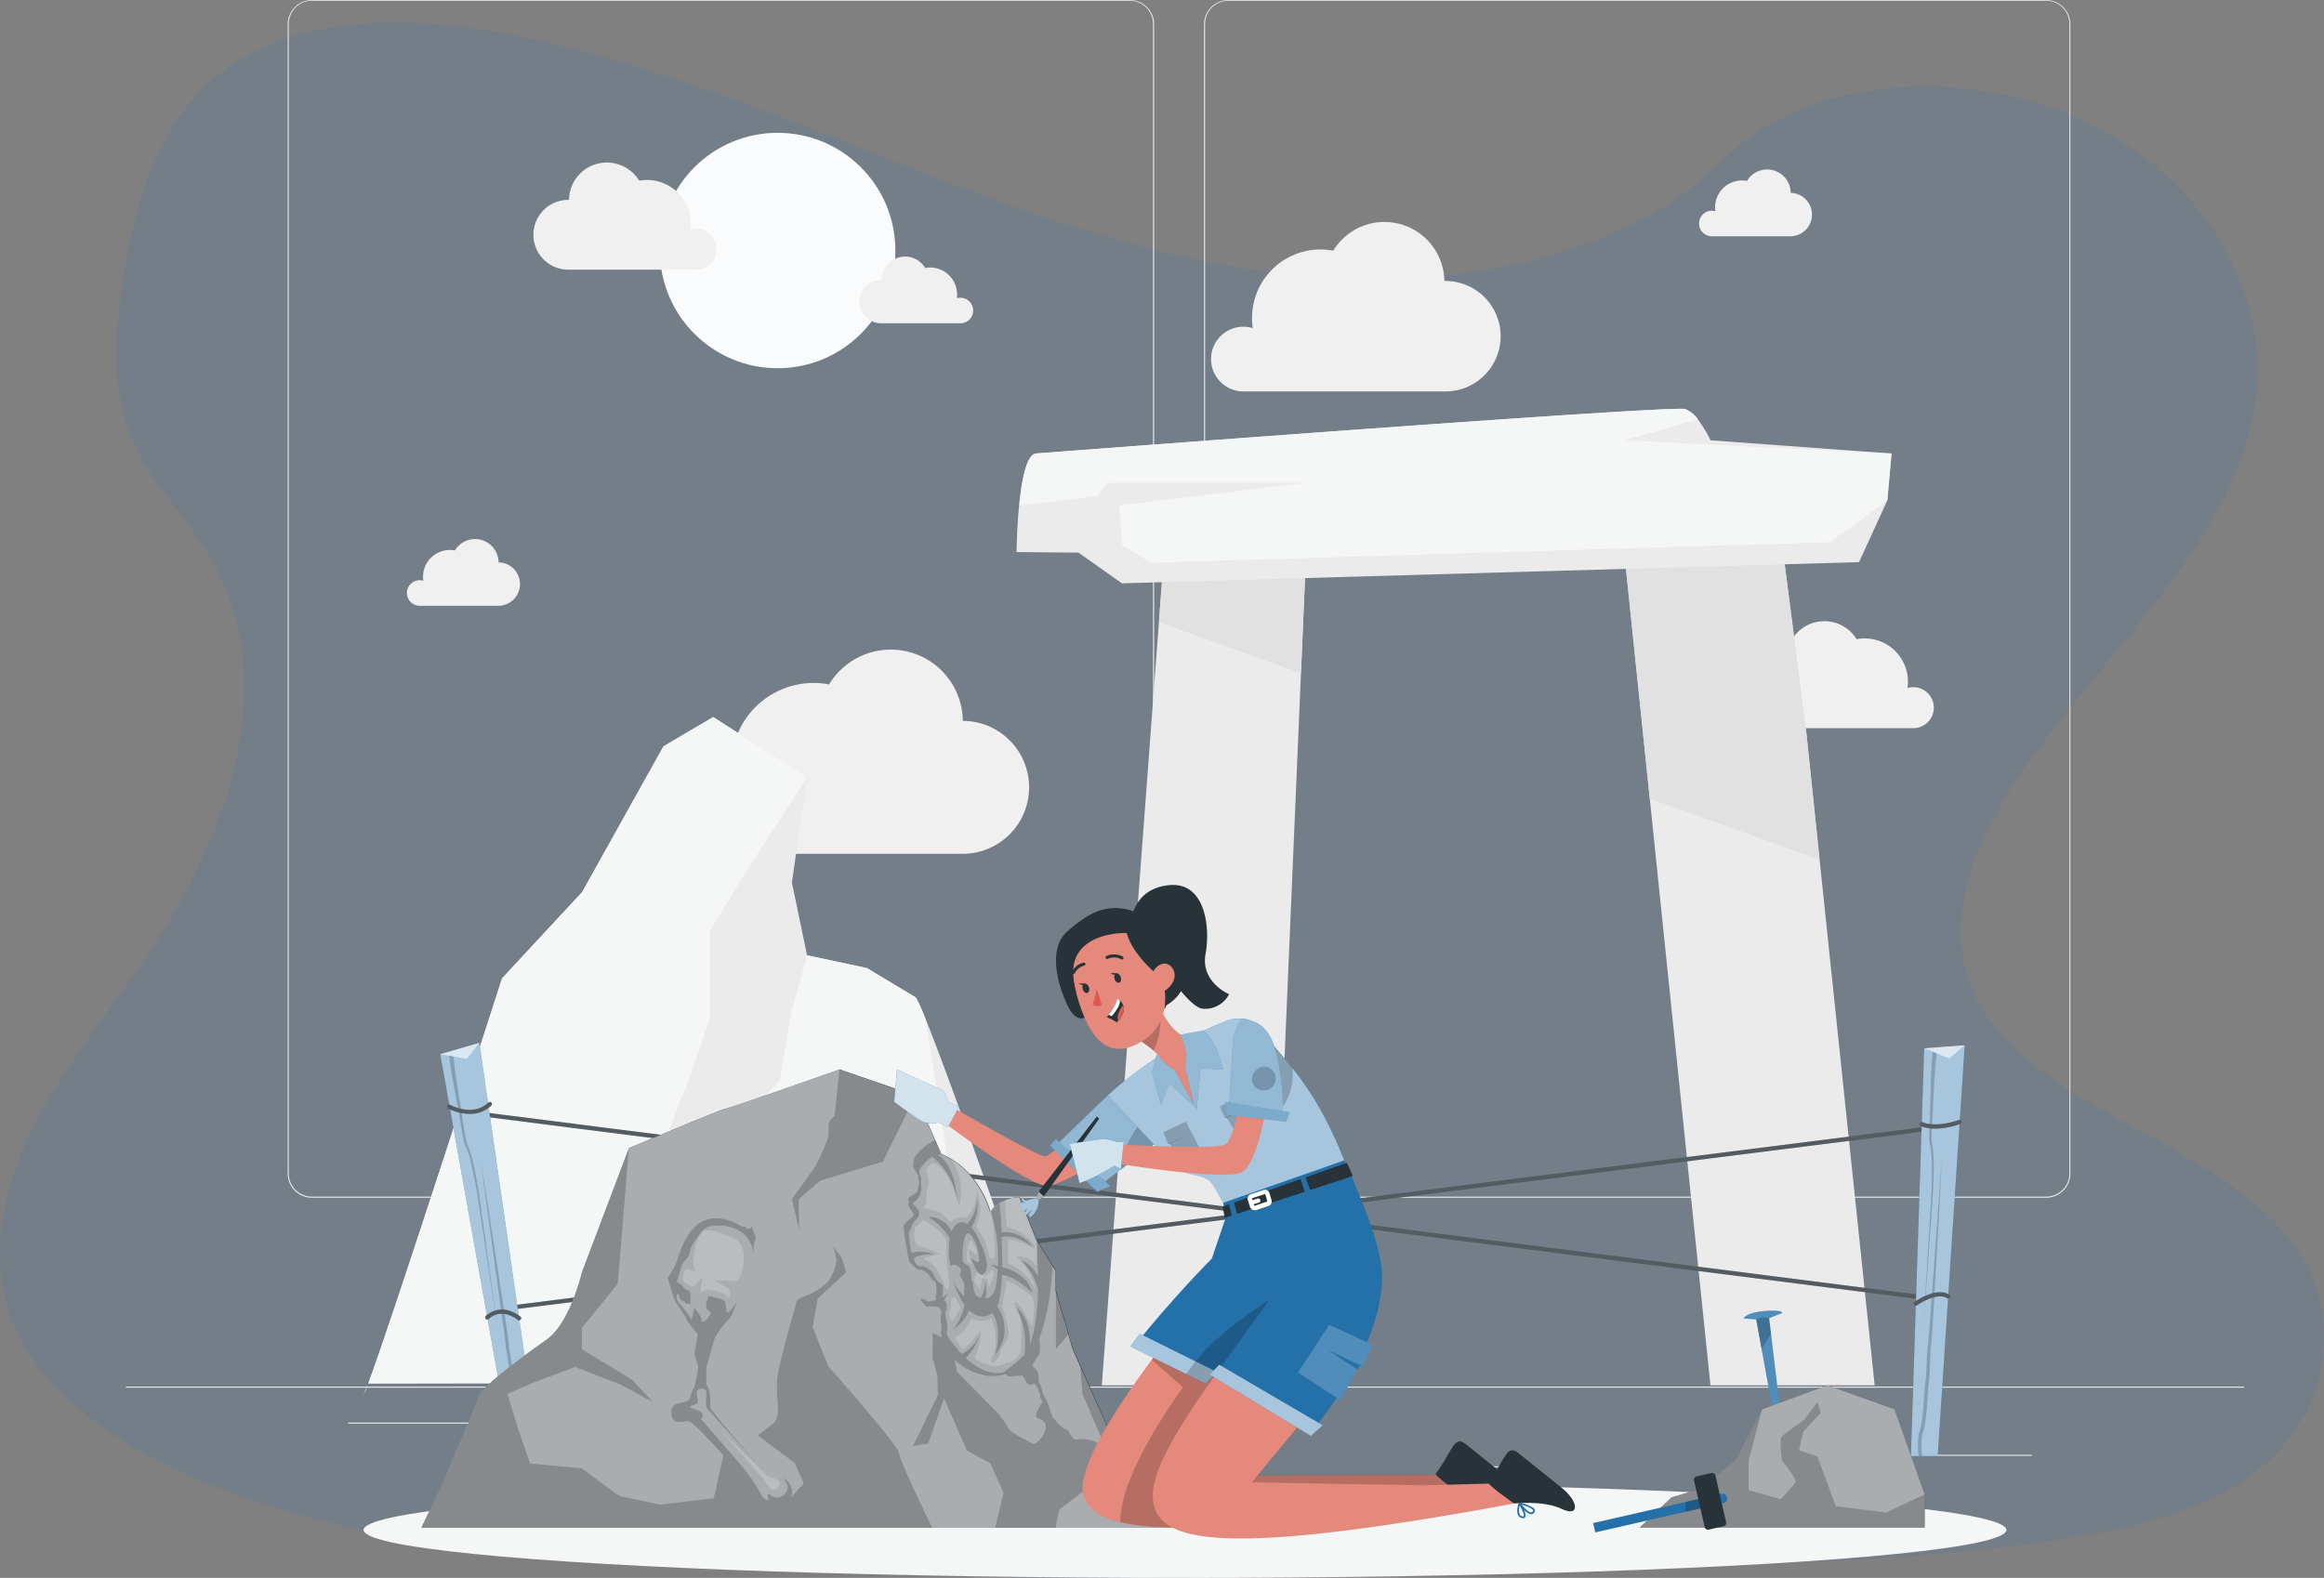 <svg id="Layer_1" data-name="Layer 1" xmlns="http://www.w3.org/2000/svg" viewBox="0 0 778.07 528.43"><rect x="0" y="0" width="778.07" height="528.43" fill="#808080" stroke="none"/><defs><style>.cls-1{fill:#2c74bb;opacity:0.15;}.cls-1,.cls-10,.cls-11,.cls-15,.cls-16,.cls-18,.cls-8{isolation:isolate;}.cls-2{fill:#ebebeb;}.cls-3{fill:#fafbfc;}.cls-4{fill:#f1f0f0;}.cls-5{fill:#e0e1e0;}.cls-6{fill:#f5f6f6;}.cls-7{fill:#273339;}.cls-10,.cls-13,.cls-15,.cls-16,.cls-18,.cls-8{fill:#fff;}.cls-11,.cls-12,.cls-8{opacity:0.2;}.cls-9{fill:#2471a9;}.cls-10{opacity:0.6;}.cls-11{fill:#010101;}.cls-14{fill:#e4897b;}.cls-15{opacity:0.5;}.cls-16{opacity:0.4;}.cls-17{fill:#de5954;}.cls-18{opacity:0.8;}</style></defs><title>features-3</title><path class="cls-1" d="M484,107.2c-49.88-1.73-97.4-17.84-142.76-35.46s-90.3-37.13-139-46.47c-31.31-6-67.13-6.85-92.36,9.94-24.26,16.12-32.12,44-36.34,69.92-3.17,19.47-5,39.94,3.65,58.18,6,12.66,16.76,23.3,24.18,35.42,25.78,42.17,7.57,94.19-20.4,135.36-13.08,19.33-28.32,37.75-38.43,58.31s-14.8,44.13-5.95,65.11c8.78,20.79,29.68,36.41,52.33,47.39,46,22.31,100.21,28.7,153.07,32.32,117,8,234.66,4.53,352,1.06,43.42-1.28,87-2.59,129.75-9.3,23.71-3.72,48.2-9.64,65.41-23.93,21.86-18.13,27.28-48.84,12.63-71.61-24.57-38.14-92.51-47.61-109.68-88.55-9.46-22.53.25-47.63,14-68.53C735.55,231.53,785,192.2,787.55,141c1.79-35.19-22-70.44-58.67-87.09C690.39,36.42,637,38.61,608.63,67.51,579.41,97.28,528,108.72,484,107.2Z" transform="translate(-31.91 -13.74)"/><g id="freepik--background-complete--inject-1"><rect class="cls-2" x="42.13" y="464.38" width="709.19" height="0.35"/><rect class="cls-2" x="633.28" y="487.2" width="46.98" height="0.35"/><rect class="cls-2" x="499.6" y="491.06" width="12.33" height="0.35"/><rect class="cls-2" x="604.65" y="474.04" width="27.22" height="0.35"/><rect class="cls-2" x="116.54" y="476.42" width="61.26" height="0.35"/><rect class="cls-2" x="190.44" y="476.42" width="8.98" height="0.35"/><rect class="cls-2" x="228.61" y="482.4" width="132.87" height="0.35"/><path class="cls-2" d="M410.2,414.85H136.32a8.09,8.09,0,0,1-8.08-8.09v-385a8.1,8.1,0,0,1,8.08-8H410.2a8.1,8.1,0,0,1,8.1,8.1h0V406.76A8.1,8.1,0,0,1,410.2,414.85ZM136.32,14a7.75,7.75,0,0,0-7.73,7.75v385a7.74,7.74,0,0,0,7.73,7.74H410.2a7.76,7.76,0,0,0,7.74-7.74v-385A7.76,7.76,0,0,0,410.2,14Z" transform="translate(-31.91 -13.74)"/><path class="cls-2" d="M717,414.85H443.12a8.1,8.1,0,0,1-8.1-8.09v-385a8.12,8.12,0,0,1,8.1-8H717a8.1,8.1,0,0,1,8.07,8v385A8.09,8.09,0,0,1,717,414.85ZM443.12,14a7.76,7.76,0,0,0-7.75,7.75v385a7.76,7.76,0,0,0,7.75,7.74H717a7.76,7.76,0,0,0,7.74-7.74v-385A7.76,7.76,0,0,0,717,14Z" transform="translate(-31.91 -13.74)"/><circle class="cls-3" cx="260.35" cy="83.9" r="39.42"/><path class="cls-4" d="M271.81,97.2A6.84,6.84,0,0,0,263,90.63a14.58,14.58,0,0,0-12.41-16.47,14.24,14.24,0,0,0-2-.14,15,15,0,0,0-2.67.24,12.68,12.68,0,0,0-23.51,6.41h-.22a11.69,11.69,0,0,0,0,23.38h42.92A6.84,6.84,0,0,0,271.81,97.2Z" transform="translate(-31.91 -13.74)"/><path class="cls-4" d="M679.35,250.72a6.87,6.87,0,0,0-6.88-6.85,7.05,7.05,0,0,0-1.94.28,14.49,14.49,0,0,0-12.2-16.45,15.58,15.58,0,0,0-2.16-.16,14.23,14.23,0,0,0-2.68.26,12.66,12.66,0,0,0-23.44,6.41h-.22a11.69,11.69,0,0,0,0,23.38h42.91A6.84,6.84,0,0,0,679.35,250.72Z" transform="translate(-31.91 -13.74)"/><path class="cls-4" d="M437.37,134a10.82,10.82,0,0,1,10.78-10.84,10.7,10.7,0,0,1,3.18.47,23.35,23.35,0,0,1-.24-3.34,22.92,22.92,0,0,1,22.87-23,22.34,22.34,0,0,1,4.32.4,20.07,20.07,0,0,1,37.2,10.14h.34a18.5,18.5,0,1,1,0,37H447.91A10.86,10.86,0,0,1,437.37,134Z" transform="translate(-31.91 -13.74)"/><path class="cls-4" d="M260.26,286.56a13.07,13.07,0,0,1,13.12-13,12.76,12.76,0,0,1,3.68.54,26.83,26.83,0,0,1-.3-4,27.56,27.56,0,0,1,32.73-27.15,24.12,24.12,0,0,1,44.77,12.21h.41a22.26,22.26,0,0,1,0,44.51H272.94A13,13,0,0,1,260.26,286.56Z" transform="translate(-31.91 -13.74)"/><path class="cls-4" d="M357.72,117.72a4.25,4.25,0,0,0-4.25-4.26,4,4,0,0,0-1.23.17,9.36,9.36,0,0,0,.09-1.3,9,9,0,0,0-9-9h0a9.23,9.23,0,0,0-1.66.15,7.87,7.87,0,0,0-14.61,4h-.14a7.26,7.26,0,1,0,0,14.52h26.68A4.25,4.25,0,0,0,357.72,117.72Z" transform="translate(-31.91 -13.74)"/><path class="cls-4" d="M600.76,88.57A4.25,4.25,0,0,1,605,84.32a3.87,3.87,0,0,1,1.22.17,11.55,11.55,0,0,1-.1-1.31,9,9,0,0,1,9-9,8.34,8.34,0,0,1,1.66.16,7.88,7.88,0,0,1,14.65,4h.13a7.27,7.27,0,0,1,0,14.53H604.88A4.26,4.26,0,0,1,600.76,88.57Z" transform="translate(-31.91 -13.74)"/><path class="cls-4" d="M168.15,212.31a4.25,4.25,0,0,1,4.26-4.25,4,4,0,0,1,1.23.17,8.26,8.26,0,0,1-.1-1.31,9,9,0,0,1,9-9h0a8.34,8.34,0,0,1,1.66.16,7.89,7.89,0,0,1,14.64,4H199a7.27,7.27,0,0,1,0,14.53h-26.7A4.26,4.26,0,0,1,168.15,212.31Z" transform="translate(-31.91 -13.74)"/><polygon class="cls-2" points="627.64 463.94 572.66 463.94 552.34 267.45 543.85 185.54 583.68 185.54 596.69 182.54 604.65 244.37 609.2 287.92 627.64 463.94"/><polygon class="cls-2" points="436.92 193.64 435.56 225.47 425.38 463.94 368.88 463.94 388 208.36 389.32 190.8 427.11 189.82 436.92 193.64"/><polygon class="cls-5" points="427.11 189.82 436.92 193.64 435.56 225.47 388 208.36 389.32 190.8 427.11 189.82"/><polygon class="cls-5" points="609.2 287.92 552.34 267.45 543.85 185.54 583.68 185.54 596.69 182.54 604.65 244.37 609.2 287.92"/><path class="cls-2" d="M665.19,165.62l-1.41,15.7L654.31,202l-246.79,7.09L393,198.81l-20.75-.19s.08-7.64.85-15.6c.82-8.42,2.44-17.16,5.67-17.4,0,0,212.94-16.27,217.3-14.87a10.05,10.05,0,0,1,4.25,3.44,38.64,38.64,0,0,1,4.26,7Z" transform="translate(-31.91 -13.74)"/><path class="cls-6" d="M665.19,165.62l-1.41,15.7-19.2,14-227.4,6.87-9.59-5.93L406.65,183,469,175.43H403l-3.87,4.46L373.18,183c.82-8.43,2.44-17.17,5.67-17.41,0,0,212.94-16.27,217.3-14.86a10.1,10.1,0,0,1,4.25,3.43l-24.63,7.05Z" transform="translate(-31.91 -13.74)"/><path class="cls-2" d="M153.63,480.84l1.42-3.51A21,21,0,0,1,153.63,480.84Z" transform="translate(-31.91 -13.74)"/><path class="cls-2" d="M385.43,476.68l-83.4.13-146.8.24C163.58,454.65,200,341.38,200,341.38l26.82-28.9,27.22-48.8,16.65-9.81,31.42,20.25-5.07,35.18,5.07,24.35,20,4.26,16.24,9.76c.44.27,1.63,2.83,3.36,7.09C352.73,381.92,385.43,476.68,385.43,476.68Z" transform="translate(-31.91 -13.74)"/><path class="cls-6" d="M153.63,480.84l1.42-3.51A21,21,0,0,1,153.63,480.84Z" transform="translate(-31.91 -13.74)"/><path class="cls-6" d="M359.32,465.55,302,476.81l-146.8.24C163.58,454.65,200,341.38,200,341.38l26.82-28.9,27.22-48.8,16.65-9.81,31.42,20.25L281.79,305.5l-12.27,20.11V354.8s-7.84,23.87-9,25.45-13.18,37.58-13.18,37.58l-16,54.27,39.37-72.48,22.2-24,4.15-23.73,5.07-18.2,20,4.26,16.24,9.76c.44.27,1.63,2.83,3.36,7.09Z" transform="translate(-31.91 -13.74)"/></g><g id="freepik--Shadow--inject-1"><ellipse id="freepik--path--inject-1" class="cls-6" cx="396.73" cy="512.37" rx="275.01" ry="16.06"/></g><g id="freepik--rope-fence--inject-1"><path class="cls-7" d="M681.56,390.52,453.69,419.29,190.55,385.82a.72.72,0,0,0-.8.62.71.71,0,0,0,.61.8L448,420,203.47,450.88a.72.72,0,0,0-.63.79h0a.71.71,0,0,0,.7.62h.09l250.05-31.57,219.65,27.94h.09a.72.72,0,0,0,.76-.67.71.71,0,0,0-.67-.75L459.34,420l222.41-28.07a.72.72,0,0,0,.62-.79.71.71,0,0,0-.78-.63Z" transform="translate(-31.91 -13.74)"/><path class="cls-8" d="M681.56,390.52,453.69,419.29,190.55,385.82a.72.72,0,0,0-.8.62.71.71,0,0,0,.61.8L448,420,203.47,450.88a.72.72,0,0,0-.63.79h0a.71.71,0,0,0,.7.62h.09l250.05-31.57,219.65,27.94h.09a.72.72,0,0,0,.76-.67.71.71,0,0,0-.67-.75L459.34,420l222.41-28.07a.72.72,0,0,0,.62-.79.71.71,0,0,0-.78-.63Z" transform="translate(-31.91 -13.74)"/><polygon class="cls-9" points="648.73 487.6 657.78 350.07 644.22 351.06 639.78 487.6 648.73 487.6"/><polygon class="cls-10" points="648.73 487.6 657.78 350.07 644.22 351.06 639.78 487.6 648.73 487.6"/><polygon class="cls-10" points="644.22 351.06 652.62 354.47 657.78 350.07 644.22 351.06"/><path class="cls-11" d="M675.43,501.33c-.07-1.07-.14-2.15-.17-3.23a23,23,0,0,1,.12-3.32,4.94,4.94,0,0,1,.14-.75l.1-.33a2.4,2.4,0,0,1,.15-.42,9.93,9.93,0,0,0,.47-1.78,62.09,62.09,0,0,0,.83-6.93c.18-2.3.26-4.63.49-6.85a57.55,57.55,0,0,0,.51-6.94l.14-3.45a23,23,0,0,1,.25-3.31c.19-1.25.22-2.39.32-3.54L679,457l1.59-27.58c.54-9.17,1-18.43,1.42-27.55L678,457l-.29,3.43c-.11,1.15-.17,2.31-.34,3.33a35.59,35.59,0,0,0-.28,3.56l-.16,3.45a59.85,59.85,0,0,1-.52,6.82c-.24,2.36-.34,4.63-.53,6.91a61.14,61.14,0,0,1-.82,6.76,11.39,11.39,0,0,1-.41,1.55l-.13.37-.15.5a3.66,3.66,0,0,0-.19.93,23.51,23.51,0,0,0-.15,3.56c0,1.08.11,2.13.18,3.19Z" transform="translate(-31.91 -13.74)"/><path class="cls-11" d="M680.29,366.49c-.87,7.74-1,15.16-1.49,22.93-.13,1.95-.22,3.9-.19,5.82a11.84,11.84,0,0,0,.38,2.84,24.13,24.13,0,0,1,.27,2.95c.17,3.92,0,7.84-.15,11.74l-3.36,46.81,2.83-46.81c.12-3.9.24-7.8,0-11.67a24.66,24.66,0,0,0-.31-2.84,13.11,13.11,0,0,0-.28-1.42,8.6,8.6,0,0,1-.14-1.52c0-2,0-3.94.11-5.9.42-7.83.2-15.6,1-23.44Z" transform="translate(-31.91 -13.74)"/><polygon class="cls-9" points="180.45 487.6 160.47 349.26 147.4 353.03 171.44 487.6 180.45 487.6"/><polygon class="cls-10" points="180.45 487.6 160.47 349.26 147.4 353.03 171.44 487.6 180.45 487.6"/><polygon class="cls-10" points="147.4 353.03 156.32 354.62 160.47 349.26 147.4 353.03"/><path class="cls-11" d="M200.73,460c.13,1.13.3,2.3.36,3.33a35.33,35.33,0,0,0,.45,3.53l.57,3.41A64.38,64.38,0,0,1,203,477c.24,2.34.62,4.58.9,6.87a56.92,56.92,0,0,1,.61,6.78,12.25,12.25,0,0,1-.08,1.6v.91a5,5,0,0,0,0,.95,22.3,22.3,0,0,0,.59,3.52c.3,1.24.66,2.46,1,3.68h1.28c-.4-1.32-.75-2.65-1.08-4a22.73,22.73,0,0,1-.57-3.28,3.14,3.14,0,0,1,0-.75v-.81a11.22,11.22,0,0,0,.09-1.83,64.56,64.56,0,0,0-.64-6.95c-.3-2.28-.68-4.58-.92-6.81a66.53,66.53,0,0,0-1-6.88l-.57-3.4a33.4,33.4,0,0,1-.45-3.31c-.08-1.24-.29-2.36-.43-3.51l-.5-3.42-4.17-27.29q-2.08-13.67-4.34-27.28l7.48,54.71Z" transform="translate(-31.91 -13.74)"/><path class="cls-11" d="M183.74,367.57c.77,7.75,2.2,15,3.3,22.69.29,1.93.6,3.86,1,5.67a12.59,12.59,0,0,0,1,2.68,25.88,25.88,0,0,1,.88,2.84c1,3.8,1.63,7.67,2.28,11.5l6.43,46.46-7-46.34c-.71-3.85-1.42-7.69-2.4-11.42a26.53,26.53,0,0,0-.89-2.74c-.16-.47-.38-.76-.58-1.32a9.81,9.81,0,0,1-.46-1.42c-.45-1.92-.79-3.85-1.1-5.8-1.21-7.73-3.07-15.36-3.92-23.13Z" transform="translate(-31.91 -13.74)"/><path class="cls-7" d="M189.09,386.77A16.34,16.34,0,0,1,182,385a.71.71,0,0,1,.69-1.24c.31.17,7.52,4.14,12.77-.81a.71.71,0,0,1,1,1h0A10.19,10.19,0,0,1,189.09,386.77Z" transform="translate(-31.91 -13.74)"/><path class="cls-7" d="M673.35,451a.71.71,0,0,1-.58-.31.7.7,0,0,1,.17-1c.31-.21,7.42-5.12,11.6-2.37a.71.71,0,1,1-.78,1.19c-3.38-2.23-9.93,2.3-10,2.34A.74.74,0,0,1,673.35,451Z" transform="translate(-31.91 -13.74)"/><path class="cls-7" d="M679.9,391.71a13.83,13.83,0,0,1-4.85-.8.7.7,0,0,1-.41-.91h0a.7.7,0,0,1,.89-.42h0c5.15,1.94,12.12-.74,12.18-.77a.71.71,0,0,1,.92.4.7.7,0,0,1-.39.92h0A25.7,25.7,0,0,1,679.9,391.71Z" transform="translate(-31.91 -13.74)"/><path class="cls-7" d="M205.7,455.92a.66.66,0,0,1-.43-.15c-5.83-4.34-9.53-.51-9.69-.35a.71.71,0,0,1-1.1-.89l.07-.07s4.69-4.94,11.57.18a.7.7,0,0,1,.14,1h0A.67.67,0,0,1,205.7,455.92Z" transform="translate(-31.91 -13.74)"/><g class="cls-12"><path class="cls-13" d="M673.35,451a.71.71,0,0,1-.58-.31.7.7,0,0,1,.17-1c.31-.21,7.42-5.12,11.6-2.37a.71.71,0,1,1-.78,1.19c-3.38-2.23-9.93,2.3-10,2.34A.74.74,0,0,1,673.35,451Z" transform="translate(-31.91 -13.74)"/></g><g class="cls-12"><path class="cls-13" d="M679.9,391.71a13.83,13.83,0,0,1-4.85-.8.7.7,0,0,1-.41-.91h0a.7.7,0,0,1,.89-.42h0c5.15,1.94,12.12-.74,12.18-.77a.71.71,0,0,1,.92.4.7.7,0,0,1-.39.92h0A25.7,25.7,0,0,1,679.9,391.71Z" transform="translate(-31.91 -13.74)"/></g><g class="cls-12"><path class="cls-13" d="M189.09,386.77A16.34,16.34,0,0,1,182,385a.71.71,0,0,1,.69-1.24c.31.17,7.52,4.14,12.77-.81a.71.71,0,0,1,1,1h0A10.19,10.19,0,0,1,189.09,386.77Z" transform="translate(-31.91 -13.74)"/></g><g class="cls-12"><path class="cls-13" d="M205.7,455.92a.66.66,0,0,1-.43-.15c-5.83-4.34-9.53-.51-9.69-.35a.71.71,0,0,1-1.1-.89l.07-.07s4.69-4.94,11.57.18a.7.7,0,0,1,.14,1h0A.67.67,0,0,1,205.7,455.92Z" transform="translate(-31.91 -13.74)"/></g></g><g id="freepik--rock-2--inject-1"><path class="cls-9" d="M619.88,455.62l6.38,34.91,2.33,1.12-4.39-36.44,4.43-1.78s0-1.19-6.16-.62-6.83,2.45-6.83,2.45Z" transform="translate(-31.91 -13.74)"/><path class="cls-8" d="M619.88,455.62l6.38,34.91,2.33,1.12-4.39-36.44,4.43-1.78s0-1.19-6.16-.62-6.83,2.45-6.83,2.45Z" transform="translate(-31.91 -13.74)"/><path class="cls-11" d="M619.88,455.62a5.65,5.65,0,0,1,4.32-.41l.63,5.19-3.14,5.1Z" transform="translate(-31.91 -13.74)"/><polygon class="cls-7" points="644.37 500.45 634.27 471.94 611.84 463.94 589.95 471.94 580.89 489.21 568.62 498.79 559.65 501.45 548.99 511.58 644.37 511.58 644.37 500.45"/><polygon class="cls-10" points="548.99 511.58 644.37 511.58 644.37 500.45 634.27 471.94 611.82 463.94 589.95 471.94 580.87 489.21 568.62 498.79 559.64 501.45 548.99 511.58"/><path class="cls-11" d="M580.9,525.32h95.39V514.18l-12.91,6.1-16.84-2.14-6.17-16.65-6.17-2.07,1.42-6.2,5.89-6.35-1.12-3.65-4.26,5.83s-6.45,4.64-7.57,5.57,0,8.33,0,8.33,5.05,6.08,4.49,7.21a58.32,58.32,0,0,1-5,5.67l-10.72-3.09V503l4.49-17.28L612.76,503l-12.26,9.57-9,2.67Z" transform="translate(-31.91 -13.74)"/><path class="cls-9" d="M566,526.93l-.7-3.12L608.22,514a1.6,1.6,0,0,1,1.92,1.19h0a1.61,1.61,0,0,1-1.21,1.92Z" transform="translate(-31.91 -13.74)"/><polygon class="cls-11" points="572.66 504.39 564.18 506.33 564.45 502.99 571.78 501.31 572.66 504.39"/><rect class="cls-7" x="600.75" y="507.39" width="7.36" height="18.27" rx="1.05" transform="translate(-131.84 133.99) rotate(-12.88)"/></g><g id="freepik--rock-1--inject-1"><path class="cls-7" d="M173,525.36H482L439.42,511l-29.07-2.26-19.2-43.25-5.67-19.38v-6.73l-6.64-10.71-3.58-9-2-5.12a9.65,9.65,0,0,0-1.55.17c-2.24.38-6.35,1.5-8.19,4.85,0,0-3.38-13.88-16.47-19.41l-8.6-19.5L313,371.88S275.84,385,274.76,385.05s-32.27,13.17-32.27,13.17l-15.74,41.56s-3.93,17-11.79,22.56S193.19,478.21,192.48,481s-10.85,25.9-11.61,27.8S173,525.36,173,525.36Z" transform="translate(-31.91 -13.74)"/><path class="cls-10" d="M482,525.36H173s7.09-14.68,7.84-16.57,10.86-25,11.61-27.8,14.59-13.07,22.44-18.61,11.78-22.56,11.78-22.56l15.75-41.56s31.2-13.08,32.26-13.16,38.22-13.18,38.22-13.18l25.44,8.82,6.58,14.8,2.09,4.71a24.14,24.14,0,0,1,3.13,1.58c10.38,6.22,13.22,17.82,13.22,17.82s.13-.23.21-.34a8.43,8.43,0,0,1,2.84-2.7,11.43,11.43,0,0,1,1.93-.93,15.94,15.94,0,0,1,3.25-.88c.93-.14,1.54-.17,1.54-.17l2,5.12,3.57,9,.43.66h0l5.12,8.27,1.09,1.76v6.72l4.25,14.39,1.42,5,2.48,5.59,16.78,37.63,27.88,2.13,1.16.08Z" transform="translate(-31.91 -13.74)"/><path class="cls-11" d="M367.22,428.09c.14,3.22.24,6.69.21,10,2.09.48,8.83,2.58,10,8.65,0,0-4.86-5.38-10.08-6.06a51.7,51.7,0,0,1-.77,7.95,10.48,10.48,0,0,1-.82,2.56A13.28,13.28,0,0,1,365,467.6c.2-.62,2.69-8.92-.9-14.18-2.07,1.82-5,1.62-7.73-.89a12.88,12.88,0,0,1-5.12,6.21,20.59,20.59,0,0,0,3.59-8,24.73,24.73,0,0,1-3.77-8.31,12.79,12.79,0,0,0,3.74,5.5l-.11-1.49a9.59,9.59,0,0,0,0-2.83,13.39,13.39,0,0,0-1.12-2.24c-.71-1.42.13-.87,0-2.36s-3.52-2.49-3.45-1c-.1-.69-.21-1.41-.3-2.14a25.62,25.62,0,0,1,.08-7.47,22.27,22.27,0,0,0-7.28-7.17,8.92,8.92,0,0,1,7.9,4.83c1.13-2.84,3.13-3.71,5.19-2.4a13.45,13.45,0,0,0,3.35-8.51s.78,5.59-2,9.62a13,13,0,0,1,2.07,3.07c4.32,8.71,3.57,11.88,1.7,12.67s-3.75-5.55-3.75-5.55,2.06,2.16,2.53,1.18-.84-7.9-3.26-9.29c-1.55-.88-2.37,4.26-2.1,9.35a2.53,2.53,0,0,0,1.49,1.15c1.26.44,1.41,4,1.41,5s.35-1,.56,1.77a14.41,14.41,0,0,0,.82,3.29,5.21,5.21,0,0,0,1.76,1,11.45,11.45,0,0,0,1.42-5.92s.89,4,0,6.11c1.77-.1,3.26-1.56,3.69-4.54.25-1.79.41-3.49.51-5.13a8.69,8.69,0,0,0-2.27-1.59A2.94,2.94,0,0,1,366,438c.48-11.35-2.43-18.35-2.43-18.35a8.38,8.38,0,0,1,3-3c.19,2.17.47,5.67.69,9.76a11.09,11.09,0,0,1,10.28,4.89C376.87,430.83,371.75,426.87,367.22,428.09Z" transform="translate(-31.91 -13.74)"/><path class="cls-11" d="M173,525.36h171s-11.13-22.84-11.13-25.08-23.66-29-23.66-29L304,458.23l1.69-9.6,9.53-8.81L313.75,435l-2.84-3.89,1.12,4.74a17.8,17.8,0,0,1-2.71,6.82c-1.95,2.48-6.63,4.65-6.63,4.65s-3.93,1.19-4.12,2.38-1.84,6.15-4,14.66S292,474.65,292,478.82s1.32,9.69-1.12,11.56l-5.24,4.06L298,503.72l3,6.86-4.25,4.65a4.57,4.57,0,0,0,.4-1.78,4.67,4.67,0,0,0-.53-2.1,4.57,4.57,0,0,0-2.83-2.56s2.62,1.89,1.68,4.07a3.82,3.82,0,0,1-4.11,2.37c-1.12-.2-2.43-2-2.43-.59s1.31,1.42,0,1.42-2.24-1.79-3-3.37a74,74,0,0,0-5.23-7.46l-14.12-16.34a1.4,1.4,0,0,0,.37-1.9c-.73-1.07-4.46-1.66-3.91-2.25s2.62-.4,2.52-1.59-.83-3,0-3.92,3.1-.42,2.84,1a40.87,40.87,0,0,0,0,4.95l19,21.09c-4.4-5-17.73-20.3-17.73-21.28s.38-5.94-1.29-7.52h0v-5.74l2.84-9.93a39,39,0,0,1,3.49-5,17,17,0,0,0,2.22-2.57l1.58-4.41s-3,4.61-3.26,3.22-.54-3.22-.54-3.22a3,3,0,0,0-2-1.22c-1.42-.31-3.55-.9-3.55-.9s-.55,1.68-.75,2.12a8.33,8.33,0,0,0,0,2.23l1.56,1.42-1.59,2.4s-2.06,1-1.59.19-2.34-4.25-2.34-4.25l-1,3.87c-.66-1-1.29-2-2-3a27.58,27.58,0,0,1-2.71-3.39,2.94,2.94,0,0,1-.18-2.27c.39,0,.63.47.75.87a2.51,2.51,0,0,0,.47,1.13c.46.5,1.41.41,1.65,1.07a.57.57,0,0,0,.13.27.37.37,0,0,0,.21,0h1.32A15.82,15.82,0,0,0,263,447c-.21-1.56-1.92-1.17-2.43-2.37-.25-.59-2.07-1.58-2.07-1.58s1.15-4.16,1.66-5.54,2.84-3,2.71-4.55,4.17-7.09,4.26-7.09a5.12,5.12,0,0,1,3.91-1.56,13.64,13.64,0,0,1,8.89,1.91,9.33,9.33,0,0,1,2.19,2.06,8.48,8.48,0,0,1,1.9,5.08c.13-1.11.27-2.2.41-3.31a2.61,2.61,0,0,1,.18-.78,3,3,0,0,0,.32-.54,1.5,1.5,0,0,0-.1-.78c-.43-1.17-.84-2.35-1.25-3.53a1.12,1.12,0,0,1-1.36.82,1.08,1.08,0,0,1-.43-.21c-.2-.18-.32-.44-.54-.58s-.45.17-.68.16-.45-.24-.74-.37c-.52-.24-1-.6-1.56-.87a17.73,17.73,0,0,0-3.63-1.26,11.23,11.23,0,0,0-7.51.6c-5.8,3-8,11.67-8.7,13.65a27.74,27.74,0,0,1-2.91,5.18s1.52,6.7,2.91,8.68,3.65,5.53,3.45,5.68a42.32,42.32,0,0,0,3.66,4.59l-1.14,6.5a35.37,35.37,0,0,0,1.14,3.76c.45,1-1.14,7.39-1.14,7.39h0a13.5,13.5,0,0,0-1.42,3.7c-1,2.57-6.63.55-6.31,5.22s4.26,2,6.31,2.83c1.08.44,6.23,5.79,11.12,11.24l-3.22,14.38-18,2.14s-12.55-2.76-13.12-2.76-13.09-9.44-13.09-9.44l-17.32-1.6v-.08l-3.93-11.42-3.64-11.8,9.26-4,13.47-5,15.46,6,10.47,5.67-6.88-7.39L226.72,465.6v-7.09l12-14.85,3.74-45.39-15.74,41.56s-3.93,17-11.79,22.57S193.19,478.21,192.48,481s-10.85,25.9-11.61,27.8S173,525.36,173,525.36Zm107.2-17.2c.5.59.94,1.14,1.34,1.66Zm-6.08-7.1c2,2.24,4,4.49,5.57,6.43Z" transform="translate(-31.91 -13.74)"/><path class="cls-11" d="M306.49,409.15s-6.66,5.68-7,6.1,0,10.51,0,10.51l-2.42-10.51,7.83-10.92c.39-.52,4.26-8.65,4.4-10.62s-.34-4,.85-5.15l1.18-1.14,1.62-15.5,25.44,8.82-10.86,22Z" transform="translate(-31.91 -13.74)"/><path class="cls-11" d="M342.67,497.15,348,482s1.17,2.83,2.67,6.15l4.91,11.35,7.85,4.25,4.49,9.93-2.84,11.7h20.27c.34-2.12,1-6.07,1.42-6.29s4.38-3.32,7.51-5.68l16-4.56-16.72-37.66.74,9.36L403.08,501a32.9,32.9,0,0,1-2.33-2.93c-.78-1.24-5.1-2.95-7.71-2.27s-3-3.35-4.26-3.42-4.47-4.08-4.47-4.08l-.59-1.55a23.09,23.09,0,0,0-1.8-4.68c-1.12-1.79-1.12-3.28-1.82-4.82a1.91,1.91,0,0,0-.43-.71,13.37,13.37,0,0,0-.09-2.1,3.37,3.37,0,0,0-1.42-2.63c-1.15-.73.31-2.52,1.42-4.12.76-1,.53-3.89.28-5.78,3-7.73,4.07-17.58,4.45-24.11l-5.54-8.95s.59,5.39.66,12.4a11.33,11.33,0,0,0-5.67-5.56,22.14,22.14,0,0,1,5.67,9.8c-.14,6.38-.82,13.39-2.71,18.74.17-3.41-.29-9.1-4.58-12.77a27.12,27.12,0,0,1,2.74,16,55.46,55.46,0,0,1-7.09,5.88c-4.16.87-8.41-1-12.51-4.82a18.42,18.42,0,0,0,4.47-7.37,12.82,12.82,0,0,1-5.86,6,48.09,48.09,0,0,1-5-6.37v-.57a12.57,12.57,0,0,0,0-4.06c-.31-1-.81-2.66-.25-3.56s0-2.83,0-2.83l-.7-.67a6.07,6.07,0,0,0,1.22-2.21,7.89,7.89,0,0,1-1.64,1.41,2.22,2.22,0,0,1,0-1.3,10.48,10.48,0,0,0,0-3,6.65,6.65,0,0,1-1.82-1.34,7.66,7.66,0,0,1-1.42-2.52c-.28-.6-2.52-2.53-3.9-2.37s-2.38-.91-2.41-2.84a14.17,14.17,0,0,1,6.87-1.09s-5-1.79-7.76-.35a53.91,53.91,0,0,1-1-7.69c.28,1.71.89-1.56,1.59-2.6s1.95-1.49,1.95-3.25-2.72-2.83-1.77-3.57a5.77,5.77,0,0,0,2.48-5.5c-.28-3.25.29-1.71-.28-3.25a3,3,0,0,1-.21-2.2,11.22,11.22,0,0,1,4.17-4.26,22.32,22.32,0,0,1,8.38,15.07s-.48-12.6-6.57-15.72a7.48,7.48,0,0,1,1.05-.11L345,395.54a17.74,17.74,0,0,0-6.9,5.81,11.15,11.15,0,0,0-.46,3c.24,1.19,2.06,3.28,1.79,3.72s.47,1.78,0,3-.12,1.5-.85,2.15S336,414.6,336,415.25s.43,1.12,0,1.63,1.72,3,1.78,3.63-1,1.2-1.83,1.95a18.88,18.88,0,0,0-1.58,1.76v.12a3.08,3.08,0,0,1,.09.85c.42,3.52,1.06,7.25,1.88,11.12,1.42,1.42,2.64,2.84,3.3,2.63,1-.3,3.09,1.62,3.09,1.62l1.54,2.12s.84-.34,1,1.15a10.45,10.45,0,0,1,0,3.7c-.28.61.43,1.79-.57,1.79s-2.38.58-2.65,0-2.14-.69-2.14-.69l1.15,1.58s.85,1.42,1.69,1.13,2.42.24,2.68,0,1.25.51,1.53,1.24-.43,2.67,0,4-.14,3.2,0,3.46a4.72,4.72,0,0,1,.09,1.59l-2.84-1.58s-.09,5.58-.09,8.26a2.78,2.78,0,0,0,.33,1.26l1.26,4.77.19,6.63-8.3,17ZM337.55,435Zm13.93,34.16c5.44,4.78,11.63,6.47,17.23,4.73a1.35,1.35,0,0,1,.33.45c.18.5,2.11.36,2.38.23a8.63,8.63,0,0,1,1.76,0l1.05-.23s.42.8,1.42,2.44,1.83.13,2.49.37,2.41,3.77,2,4.25c-.13.15.24.91.84,1.92a14,14,0,0,0-2.13,3.72c-.64,2,1.42,1.5,2.59,2.83s.56,3.72-1.3,5.87-2.62,1.42-2.62,1.42-7.58-3.88-7.86-4.85a38.91,38.91,0,0,0-3.36-5l-14-14.19Z" transform="translate(-31.91 -13.74)"/><polygon class="cls-11" points="353.52 432.42 357.76 446.8 353.52 451.81 353.52 432.42"/><path class="cls-11" d="M482,525.36H454.68c-6.75-6.16-15.16-13.35-16.45-14.44l1.16.09Z" transform="translate(-31.91 -13.74)"/><path class="cls-8" d="M364.81,435h-1.55a37.89,37.89,0,0,0-1.54-5.44c-.7-1.54-2.94-5.05-2.94-5.05a23.1,23.1,0,0,0,1.32-6.68,42.47,42.47,0,0,0-1.19-5.57c-.13,7-3.65,9.33-3.65,9.33a3.05,3.05,0,0,0-1.58-.25,15.44,15.44,0,0,0-3.75,1.63,28.41,28.41,0,0,0-2.54-2.73c-1.42-1.31-5.59-1.34-6.15-1.94s.85-1.23.83-1.29,0-1.76,0-2.68a10.06,10.06,0,0,1,.63-3.43,7.61,7.61,0,0,0-.56-4.63c-.51-1.41,2-3.16,2-3.16,6.1,1.77,8.88,14.81,8.88,14.81a19.38,19.38,0,0,0-2.84-16.1c10.41,6.23,13.25,17.83,13.25,17.83s.13-.23.21-.34A68.78,68.78,0,0,1,364.81,435Z" transform="translate(-31.91 -13.74)"/><path class="cls-8" d="M372.33,434.49a25.55,25.55,0,0,1,6.47,11.67c-3.41-7.85-9.39-9.15-9.39-9.15v-8c2.07-.52,9,2.75,9.37,2.94-2.54-5.68-9.79-7.42-9.79-7.42l-.61-8.85a15.94,15.94,0,0,1,3.25-.88c.94-.14,1.55-.17,1.55-.17l2,5.12,3.58,9,.42.66h0c0,3.65-.42,8.3-.42,8.3C377,434.2,372.33,434.49,372.33,434.49Z" transform="translate(-31.91 -13.74)"/><path class="cls-8" d="M341.08,422.23s6.85,4.07,7.7,6.74a80.57,80.57,0,0,0,.71,12.42c.84,4.41-.85,4.13-.85,4.13s-.69-1.82-1.67-4.13a13.61,13.61,0,0,0-3.65-4.85,20.2,20.2,0,0,1-2.24-1.54s5.76-1.82,6.45-1.12-5.67-2.39-7.87-2.84-1.88-5.46-1.29-6.17S341.08,422.23,341.08,422.23Z" transform="translate(-31.91 -13.74)"/><path class="cls-8" d="M351.48,448l2.08,3.64a31.28,31.28,0,0,1-2.66,4.26c-.57.38-1.92-2.15-1.18-2.84s.61-4,.61-4Z" transform="translate(-31.91 -13.74)"/><path class="cls-8" d="M357.07,455.21s3.87,1.94,6.86,0c0,0,2.72,7.3.43,12.41s2.34,1.42,2.36-.6,3.25-4.48,2.84-7.57a59.89,59.89,0,0,0-2.1-8.13s1.42-7.59,1.42-8.51,8.11,4.36,8.61,5.19a14.9,14.9,0,0,1,.64,4l-.64,6.27s-3.33-6.86-5.13-8.27-.09,2.49.85,4.49.56,9.67.51,11.14a5,5,0,0,1-3.31,4.12c-2.1.86-4.76,1.93-7.43,1.12a23.7,23.7,0,0,1-4.77-2.06s2.93-7.09,1.89-9.42a46.58,46.58,0,0,1-3,3.72c-.83.78-2.83,2.52-2.83,2.52l-2.73-3.73A12.41,12.41,0,0,0,357.07,455.21Z" transform="translate(-31.91 -13.74)"/><path class="cls-8" d="M363.93,438.83l.92,1.54-1.76,4.55-.69-3h-1.69l-.64,3.72-2.17-2.92,1.21-3s2.17,2,3.15,1.13A10.09,10.09,0,0,0,363.93,438.83Z" transform="translate(-31.91 -13.74)"/><path class="cls-8" d="M356.3,432.51c0-1.59,2.11,1.9,2.65,1.42s-1.53-4.91-2.1-4.91-1.42,4.64-1.26,4.91a12,12,0,0,1,0,2.24l1.73,1A12.67,12.67,0,0,1,356.3,432.51Z" transform="translate(-31.91 -13.74)"/><path class="cls-8" d="M264.11,437.15c-.37-1.64,1.12-10.83,3.92-11.35s9.93,2.54,10.67,3.25a7.24,7.24,0,0,1,2.16,6c-.1,3.68-1,7.83-3.1,7.63a65,65,0,0,0-6.55,0s4.87,2.51,4.87,2.93.75,4-.56,2.38-4.49-1.86-5.67-2.38-2.84,1.33-3.18.59.37-4.72.37-4.72l-2.93,3.19s-4-1.25-3.58-3.23.45-2.29,1.21-2.61,2.83.79,2.83.79Z" transform="translate(-31.91 -13.74)"/><path class="cls-8" d="M270.7,490.31c.55,0,16.84,18.74,16.84,18.74s1.87,3.39,3.17,3.57a1.95,1.95,0,0,0,2.06-2.52c-.57-1.22-3.74-1.89-3.74-1.89Z" transform="translate(-31.91 -13.74)"/></g><g id="freepik--Character--inject-1"><path class="cls-14" d="M402.79,386.06S383.86,400.36,382,401s-31.43-16.63-31.43-16.63l-3,5s29.18,22,35.17,21.54,29-15.6,29-15.6Z" transform="translate(-31.91 -13.74)"/><path class="cls-9" d="M402.79,380.59c-3.83,3.5-17.36,16.78-17.36,16.78l14.47,13.54,20.65-15.71Z" transform="translate(-31.91 -13.74)"/><path class="cls-15" d="M385.43,397.37l14.47,13.54,7.26-5.53,13.39-10.18-6.78-5.59-11-9C399,384.09,385.43,397.37,385.43,397.37Z" transform="translate(-31.91 -13.74)"/><polygon class="cls-9" points="371.81 397.17 353.52 381.46 351.54 383.63 367.32 399.13 371.81 397.17"/><polygon class="cls-16" points="371.81 397.17 353.52 381.46 351.54 383.63 367.32 399.13 371.81 397.17"/><path class="cls-11" d="M407.16,405.38l13.39-10.18-6.78-5.59C411.22,393.08,407.16,399.54,407.16,405.38Z" transform="translate(-31.91 -13.74)"/><path class="cls-9" d="M402.79,380.59q3.06,3.15,5.68,6C415.32,393.85,420.2,399,424,403.2c5.14,5.75,11,2.56,14.07,7.54,1.3,2.11,2.63,4.44,4.12,7.19l39.8-15.6c-11-27.8-22.17-35-26.34-42.14l-.12-.23a10.48,10.48,0,0,0-12.84-4.39c-2.84,1.13-6.2,2.54-9.26,4A134.4,134.4,0,0,0,417,369.37,125.22,125.22,0,0,0,402.79,380.59Z" transform="translate(-31.91 -13.74)"/><path class="cls-10" d="M402.79,380.59q3.06,3.15,5.68,6c6.86,7.29,11.74,12.45,15.5,16.64,5.15,5.75,11,2.56,14.07,7.54,1.31,2.11,2.64,4.44,4.13,7.19l39.8-15.6c-6.17-15.6-12.38-24.68-17.39-30.93-2.44-3-4.58-5.42-6.3-7.52a28.23,28.23,0,0,1-2.65-3.69l-.13-.23a10.48,10.48,0,0,0-12.84-4.39c-2.83,1.13-6.19,2.54-9.26,4A135.93,135.93,0,0,0,417,369.37,125.33,125.33,0,0,0,402.79,380.59Z" transform="translate(-31.91 -13.74)"/><polygon class="cls-11" points="397.08 375.63 389.44 379.15 391.04 383.07 391.65 383.07 394.09 387.27 401.48 384.2 397.08 375.63"/><polygon class="cls-11" points="391.04 383.07 397.63 380.08 391.65 383.07 391.04 383.07"/><polygon class="cls-11" points="415.92 366.75 408.4 370.54 410.13 374.39 410.75 374.38 413.32 378.51 420.6 375.16 415.92 366.75"/><polygon class="cls-11" points="410.13 374.39 416.63 371.19 410.75 374.38 410.13 374.39"/><path class="cls-11" d="M461.43,384.37a19.24,19.24,0,0,0,3.15-13c-2.44-3.05-4.58-5.42-6.3-7.52C453.69,368.71,461.43,384.37,461.43,384.37Z" transform="translate(-31.91 -13.74)"/><path class="cls-14" d="M394.38,511.59c-.2,5.67,3.52,9.77,12.57,11.95,16.65,4.06,51.35,1.59,112.85-9.78l-4.87-6.1-87.44.4,27.91-33.79,2.61-3.16-29.69-15.85s-4.25,5.11-9.71,12.42l-1.16,1.54C407.66,482.36,394.72,501.57,394.38,511.59Z" transform="translate(-31.91 -13.74)"/><path class="cls-11" d="M407,523.49c16.65,4,51.35,1.59,112.85-9.79l-4.87-6.1-87.44.4,27.91-33.79-36.79-6.59-1.16,1.54,10.51,9.2S406.79,506.61,407,523.49Z" transform="translate(-31.91 -13.74)"/><path class="cls-7" d="M512.6,507.22c-.55.72,8.6,7.09,8.6,7.09s9.7-1.16,15.89,1.79,5.77-2.51,0-7.09L522.68,497.4C518.55,494.16,518.31,499.74,512.6,507.22Z" transform="translate(-31.91 -13.74)"/><path class="cls-14" d="M451.81,457.41l29.69,15.88L451,510.17l56.91,1h0l26.24-.68,4.72,6.75c-103.85,19.24-121.53,12.51-121-3.55S451.81,457.41,451.81,457.41Z" transform="translate(-31.91 -13.74)"/><path class="cls-14" d="M432.61,385l1.32-22.88c-9.08.73-13.42-10.63-13.42-10.63l-6.7,10.9a36.93,36.93,0,0,1,4.26,3.19c5.67,5,3.46,7.65,3.46,7.65Z" transform="translate(-31.91 -13.74)"/><path class="cls-11" d="M413.81,362.4a36.93,36.93,0,0,1,4.26,3.19c3-5.44,2.44-14.09,2.44-14.09Z" transform="translate(-31.91 -13.74)"/><path class="cls-7" d="M410.86,321.38s.83-10.15,12.6-11.22,13.77,13.72,12.06,23.1,7.88,13.44,7.88,13.44a9,9,0,0,1-8.81,4.85C428.13,351.17,410.86,321.38,410.86,321.38Z" transform="translate(-31.91 -13.74)"/><path class="cls-7" d="M395.43,354.36s-3.29,2.5-6.39-4.44-6.33-18.44.18-24.24,13.39-10.14,22.69-6.55,26,22.86,9.93,31.6-26.52,3-26.52,3" transform="translate(-31.91 -13.74)"/><path class="cls-14" d="M401.08,326.45c-10.29,3.77-11.56,10.49-8.43,21.36,3.93,13.57,10.33,21.88,22.13,14.34C430.81,351.89,418.14,320.11,401.08,326.45Z" transform="translate(-31.91 -13.74)"/><path class="cls-17" d="M399.09,344.79a22.81,22.81,0,0,1-1.42,5.36,3,3,0,0,0,3.14.17Z" transform="translate(-31.91 -13.74)"/><path class="cls-7" d="M405.06,341.64c.3.85,1,1.42,1.56,1.19s.8-1.05.5-1.9-1-1.42-1.55-1.19S404.78,340.79,405.06,341.64Z" transform="translate(-31.91 -13.74)"/><path class="cls-7" d="M405.82,339.7l-2.1-.09S405.18,340.84,405.82,339.7Z" transform="translate(-31.91 -13.74)"/><path class="cls-7" d="M394.43,345.07c.28.85,1,1.42,1.54,1.19s.8-1.05.51-1.9-1-1.42-1.56-1.19S394.13,344.22,394.43,345.07Z" transform="translate(-31.91 -13.74)"/><path class="cls-7" d="M395.18,343.14l-2.1-.1S394.6,344.29,395.18,343.14Z" transform="translate(-31.91 -13.74)"/><path class="cls-7" d="M407.59,335.06a.52.52,0,0,1-.29-.09,5.26,5.26,0,0,0-4.52-.13.52.52,0,0,1-.68-.25.51.51,0,0,1,.22-.67h0a6.17,6.17,0,0,1,5.52.21.5.5,0,0,1,.14.71h0A.53.53,0,0,1,407.59,335.06Z" transform="translate(-31.91 -13.74)"/><path class="cls-7" d="M391.32,339.88a.48.48,0,0,1-.26-.07.52.52,0,0,1-.19-.7h0a5.67,5.67,0,0,1,3.87-3,.52.52,0,0,1,.57.45.51.51,0,0,1-.42.57h0a4.65,4.65,0,0,0-3.11,2.52A.51.51,0,0,1,391.32,339.88Z" transform="translate(-31.91 -13.74)"/><path class="cls-7" d="M418.71,339.62s-7.9-6.66-9.58-13.44c0,0-23.41-.84-16.82,20.2,0,0-8.73-17.62,8.78-24.53s27,19,20.64,30C421.69,351.86,423.59,343.82,418.71,339.62Z" transform="translate(-31.91 -13.74)"/><path class="cls-14" d="M417.79,342.42a4.79,4.79,0,0,1,3.34-5.9h0c3.31-.82,7.22,5.15-.11,9.63C420,346.8,418.92,345.92,417.79,342.42Z" transform="translate(-31.91 -13.74)"/><path class="cls-7" d="M402.48,354.38a26,26,0,0,1,3.36,1.74c.16-.16.3-.33.44-.5,2-2.32,2.1-4,1.68-5.24a3.8,3.8,0,0,0-1.07-1.52,3.75,3.75,0,0,0-.85-.63,14.3,14.3,0,0,1-2.83,5.35Z" transform="translate(-31.91 -13.74)"/><path class="cls-13" d="M403.11,353.58l1,.48c1.85-2.18,2.84-4,2.75-5.2a3.54,3.54,0,0,0-.85-.63A14.24,14.24,0,0,1,403.11,353.58Z" transform="translate(-31.91 -13.74)"/><path class="cls-17" d="M406.28,355.57c2-2.33,2.1-4.05,1.68-5.25a9.79,9.79,0,0,0-1.68,3A3.72,3.72,0,0,0,406.28,355.57Z" transform="translate(-31.91 -13.74)"/><path class="cls-7" d="M530.24,510.17c-.56.72,8.59,7.09,8.59,7.09s9.7-1.15,15.89,1.79,5.77-2.51,0-7.09l-14.37-11.51C536.18,497.08,535.94,502.67,530.24,510.17Z" transform="translate(-31.91 -13.74)"/><path class="cls-9" d="M545.18,518.68a1.54,1.54,0,0,1,.6.82,1.06,1.06,0,0,1-.52,1.09,1.21,1.21,0,0,1-.94.22,4.58,4.58,0,0,1-2.13-1.35c.41.95.67,1.9.33,2.38s-.61.4-1.16.27a1.74,1.74,0,0,1-1.15-.86c-.78-1.42.1-4,.14-4.17l.07-.1h.27A13.59,13.59,0,0,1,545.18,518.68Zm-1.95.92a2.9,2.9,0,0,0,1.17.63.67.67,0,0,0,.5-.1c.36-.27.33-.46.31-.51-.14-.67-2.11-1.42-3.84-2a13.35,13.35,0,0,0,1.86,2ZM541,521.32a1.3,1.3,0,0,0,.49.23c.15,0,.44.08.54,0,.28-.42-.42-2.09-1.31-3.61a4.88,4.88,0,0,0,0,3.07,1.6,1.6,0,0,0,.28.35Z" transform="translate(-31.91 -13.74)"/><path class="cls-9" d="M411.73,464.43l23.8,12.62,3.86-3.8,32.83,18.44c10.17-12.41,24.12-35.19,22.23-53.6-1.22-11.69-12.11-35-12.48-35.75L441.4,416.56l.87,5-4.64,13.66S424.59,448.29,411.73,464.43Z" transform="translate(-31.91 -13.74)"/><polygon class="cls-7" points="450.96 389.39 437.06 394.28 438.63 398.54 452.92 393.86 450.96 389.39"/><polygon class="cls-7" points="435.46 394.85 413.12 402.72 414.16 406.52 436.84 399.12 435.46 394.85"/><polygon class="cls-7" points="409.38 404.04 410.04 407.87 412.38 407.1 411.49 403.29 409.38 404.04"/><path class="cls-13" d="M451.87,419a1.48,1.48,0,0,1-.71-.19,1.41,1.41,0,0,1-.78-.92l-.71-2.28a1.56,1.56,0,0,1,1-1.93l4.25-1.42a1.58,1.58,0,0,1,1.24.09,1.64,1.64,0,0,1,.78.95h0l.68,2.39a1.53,1.53,0,0,1-1,1.9l-4.19,1.42A1.51,1.51,0,0,1,451.87,419Zm-.13-1.52.17.09h0l4.19-1.42a.11.11,0,0,0,.09-.13,0,0,0,0,0,0,0l-.68-2.41h-.07L451.17,415a.11.11,0,0,0-.09.13v0l.71,2.29Z" transform="translate(-31.91 -13.74)"/><path class="cls-13" d="M451.6,417a.7.7,0,0,1-.68-.5.71.71,0,0,1,.47-.88l1.57-.49a.71.71,0,1,1,.43,1.36l-1.58.48A.39.39,0,0,1,451.6,417Z" transform="translate(-31.91 -13.74)"/><path class="cls-11" d="M439.39,473.29,456.91,449s-21.59,13.5-27.52,24.81l6.14,3.24Z" transform="translate(-31.91 -13.74)"/><polygon class="cls-9" points="407.48 459.51 381.59 446.66 378.44 450.96 403.62 463.31 407.48 459.51"/><polygon class="cls-10" points="378.44 450.97 397.11 460.12 403.62 463.31 407.48 459.51 400.24 455.92 400.23 455.92 381.59 446.66 378.44 450.97"/><polygon class="cls-11" points="397.11 460.12 403.62 463.31 407.48 459.51 400.24 455.92 400.23 455.92 397.11 460.12"/><polygon class="cls-9" points="442.81 477.31 408.2 457.04 405.02 460.32 438.88 480.89 442.81 477.31"/><polygon class="cls-10" points="442.81 477.31 408.2 457.04 405.02 460.32 438.88 480.89 442.81 477.31"/><polygon class="cls-9" points="459.64 450.4 444.99 443.67 434.58 459.63 448.79 468.97 454.96 457.45 456.27 457.64 459.64 450.4"/><polygon class="cls-8" points="459.64 450.4 444.99 443.67 434.58 459.63 448.79 468.97 454.35 458.59 444.58 452.11 456.27 457.64 459.64 450.4"/><path class="cls-9" d="M434.89,358.83l-7.76,1.42s2.84,5.67,1.42,10.38l3.11,13.06L425.18,372s-4.26-2.34-6-5.29l-1.56,6.41,2.94,10.62,2.83-7.26,9.17,8.61,1.32-13.66,7.53.57S439.6,363,434.89,358.83Z" transform="translate(-31.91 -13.74)"/><path class="cls-15" d="M434.89,358.83l-7.76,1.42s2.84,5.67,1.42,10.38l3.11,13.06L425.18,372s-4.26-2.34-6-5.29l-1.56,6.41,2.94,10.62,2.83-7.26,9.17,8.61,1.32-13.66,7.53.57S439.6,363,434.89,358.83Z" transform="translate(-31.91 -13.74)"/><path class="cls-14" d="M448.76,369.75c-.07,5.79-3.33,25.26-6.56,27.22s-35.55,0-35.55,0l-.83,6.44s35.21,5.8,41.65,3,9.82-31,9.82-31Z" transform="translate(-31.91 -13.74)"/><path class="cls-9" d="M447.47,354.81c8,1,10.57,5.51,12.44,14.87a79.9,79.9,0,0,1,1.49,17.39l-18-2.06s1.18-21.88,1.42-23.76S447.47,354.81,447.47,354.81Z" transform="translate(-31.91 -13.74)"/><path class="cls-15" d="M447.47,354.81c8,1,10.57,5.51,12.44,14.87a79.9,79.9,0,0,1,1.49,17.39l-18-2.06s1.18-21.88,1.42-23.76S447.47,354.81,447.47,354.81Z" transform="translate(-31.91 -13.74)"/><polygon class="cls-9" points="431.75 372.51 410.29 369.03 410.29 373.33 430.63 375.63 431.75 372.51"/><polygon class="cls-16" points="431.75 372.51 410.29 369.03 410.29 373.33 430.63 375.63 431.75 372.51"/><path class="cls-11" d="M451.06,375.59a4,4,0,1,0,3.92-4.65A4.33,4.33,0,0,0,451.06,375.59Z" transform="translate(-31.91 -13.74)"/><polygon class="cls-7" points="367.21 373.91 347.71 399.13 349.48 400.69 367.99 374.65 367.21 373.91"/><polygon class="cls-7" points="347.71 399.13 346.88 401.3 347.71 402.08 349.48 400.69 347.71 399.13"/><polygon class="cls-10" points="347.71 399.13 346.88 401.3 347.71 402.08 349.48 400.69 347.71 399.13"/><path class="cls-9" d="M378.8,415s-2,.42-3,.78-2-1.42-2-1.42,0,2.1,1.6,2.17h-2.17a4.23,4.23,0,0,0,1.26,3L376,418.4l-1.27,1.67.77.57,2.11-1.88-1.41,1.88.62.77a7.1,7.1,0,0,0,2.84-5.53Z" transform="translate(-31.91 -13.74)"/><path class="cls-10" d="M378.8,415s-2,.42-3,.78-2-1.42-2-1.42,0,2.1,1.6,2.17h-2.17a4.23,4.23,0,0,0,1.26,3L376,418.4l-1.27,1.67.77.57,2.11-1.88-1.41,1.88.62.77a7.1,7.1,0,0,0,2.84-5.53Z" transform="translate(-31.91 -13.74)"/><path class="cls-9" d="M408.16,396.06l-1,9.16L405,404.1s-7,4.49-11.66,5.8l-3.27-13.09s10.26-1.61,11.5-1.61a22,22,0,0,1,4.25,1Z" transform="translate(-31.91 -13.74)"/><path class="cls-18" d="M408.16,396.06l-1,9.16L405,404.1s-7,4.49-11.66,5.8l-3.27-13.09s10.26-1.61,11.5-1.61a22,22,0,0,1,4.25,1Z" transform="translate(-31.91 -13.74)"/><path class="cls-9" d="M353,384.37l-3.74,6.85-3-1.61a8.63,8.63,0,0,1-5.43-.26c-2.24-1.16-9.53-6.59-9.53-6.59l.93-10.85s15,6.93,15.33,6.93,1.88,3.92,1.88,3.92Z" transform="translate(-31.91 -13.74)"/><path class="cls-18" d="M353,384.37l-3.74,6.85-3-1.61a8.63,8.63,0,0,1-5.43-.26c-2.24-1.16-9.53-6.59-9.53-6.59l.93-10.85s15,6.93,15.33,6.93,1.88,3.92,1.88,3.92Z" transform="translate(-31.91 -13.74)"/></g></svg>
